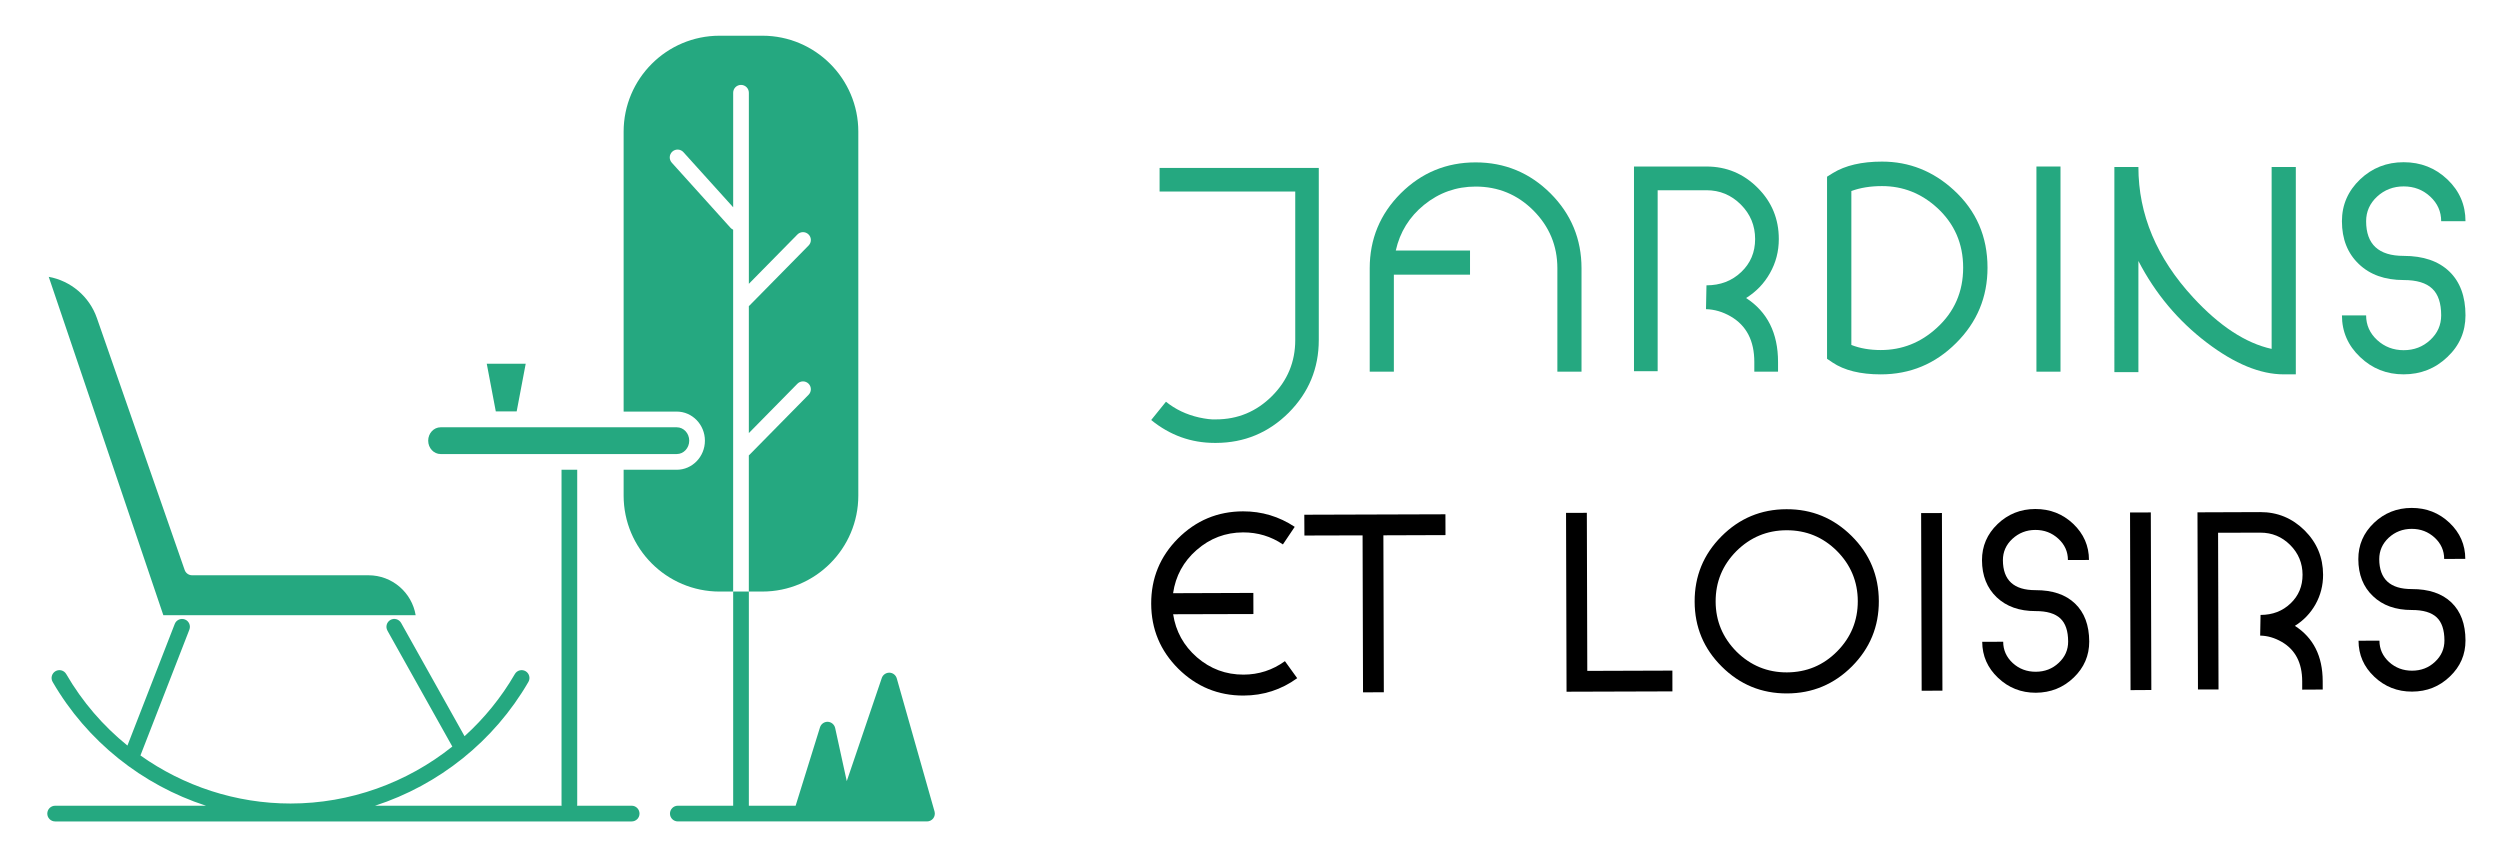 <?xml version="1.0" encoding="utf-8"?>
<!-- Generator: Adobe Illustrator 16.0.0, SVG Export Plug-In . SVG Version: 6.00 Build 0)  -->
<!DOCTYPE svg PUBLIC "-//W3C//DTD SVG 1.1//EN" "http://www.w3.org/Graphics/SVG/1.1/DTD/svg11.dtd">
<svg version="1.1" id="Calque_1" xmlns="http://www.w3.org/2000/svg" xmlns:xlink="http://www.w3.org/1999/xlink" x="0px" y="0px"
	 width="175px" height="60px" viewBox="0 0 175 60" enable-background="new 0 0 175 60" xml:space="preserve">
<g>
	<g>
		<path fill="#25A880" d="M80.583,29.401l1.034-1.28c0.659,0.533,1.43,0.901,2.316,1.101c0.481,0.104,0.862,0.15,1.144,0.135h0.036
			c1.529,0,2.839-0.546,3.93-1.636c1.082-1.083,1.624-2.39,1.624-3.919V13.405h-9.496v-1.649h11.144v12.045
			c0,1.982-0.702,3.678-2.104,5.087c-1.41,1.403-3.107,2.109-5.088,2.116c-0.02,0-0.05,0-0.089,0
			C83.379,31.004,81.896,30.47,80.583,29.401z"/>
		<path fill="#25A880" d="M103.292,11.367c2.04,0,3.79,0.724,5.244,2.171c1.444,1.447,2.17,3.195,2.17,5.242v7.237h-1.69V18.78
			c0-1.579-0.564-2.929-1.682-4.051c-1.116-1.113-2.462-1.669-4.042-1.669c-1.352,0-2.554,0.427-3.607,1.28
			c-1.031,0.839-1.69,1.903-1.98,3.195h5.196v1.693h-5.331v6.79h-1.69V18.78c0-2.047,0.724-3.795,2.168-5.242
			C99.5,12.091,101.249,11.367,103.292,11.367z"/>
		<path fill="#25A880" d="M124.517,16.732c0,0.861-0.205,1.659-0.624,2.393c-0.4,0.713-0.955,1.292-1.667,1.736
			c1.489,0.965,2.237,2.458,2.237,4.477v0.679h-1.661v-0.679c0-1.485-0.549-2.546-1.646-3.185c-0.564-0.327-1.143-0.496-1.736-0.512
			l0.033-1.668c0.971,0,1.78-0.309,2.427-0.925c0.653-0.616,0.979-1.388,0.979-2.315c0-0.943-0.334-1.748-1.001-2.415
			c-0.669-0.668-1.472-1.002-2.405-1.002h-3.417v12.667h-1.657V11.656h5.074c1.397,0,2.591,0.497,3.585,1.493
			C124.026,14.136,124.517,15.33,124.517,16.732z"/>
		<path fill="#25A880" d="M128.269,25.37l-0.376-0.256V12.369l0.41-0.256c0.87-0.533,2.015-0.801,3.438-0.801
			c1.9,0,3.575,0.664,5.023,1.992c1.572,1.44,2.362,3.25,2.362,5.433c0,2.063-0.732,3.821-2.198,5.276
			c-1.462,1.462-3.22,2.193-5.276,2.193C130.231,26.206,129.1,25.928,128.269,25.37z M129.593,24.146
			c0.604,0.238,1.29,0.357,2.06,0.357c1.488,0,2.792-0.515,3.919-1.547c1.233-1.12,1.849-2.527,1.849-4.219
			c0-1.677-0.605-3.071-1.815-4.185c-1.11-1.017-2.401-1.526-3.863-1.526c-0.809,0-1.521,0.115-2.148,0.346V24.146z"/>
		<path fill="#25A880" d="M142.55,11.656h1.685v14.361h-1.685V11.656z"/>
		<path fill="#25A880" d="M159.015,11.69h1.692v14.515h-0.846c-1.64,0-3.432-0.738-5.377-2.214
			c-2.013-1.529-3.612-3.438-4.796-5.723v7.782h-1.682V11.69h1.682c0,3.324,1.28,6.37,3.839,9.14
			c1.841,1.995,3.672,3.194,5.487,3.593V11.69z"/>
		<path fill="#25A880" d="M165.207,24.993c-0.847-0.802-1.271-1.775-1.271-2.917h1.692c0,0.676,0.257,1.25,0.77,1.725
			c0.517,0.475,1.139,0.712,1.858,0.712c0.729,0,1.348-0.238,1.858-0.712c0.514-0.475,0.768-1.049,0.768-1.725
			c0-0.853-0.207-1.477-0.625-1.87c-0.42-0.402-1.087-0.603-2.001-0.603c-1.313,0-2.359-0.373-3.139-1.122
			c-0.787-0.75-1.182-1.749-1.182-2.995c0-1.143,0.424-2.118,1.271-2.929c0.845-0.802,1.86-1.202,3.05-1.202
			c1.192,0,2.214,0.4,3.059,1.202c0.851,0.811,1.269,1.786,1.269,2.929h-1.701c0-0.675-0.254-1.251-0.768-1.726
			c-0.511-0.475-1.13-0.712-1.858-0.712c-0.72,0-1.342,0.238-1.858,0.712c-0.513,0.475-0.77,1.051-0.77,1.726
			c0,1.617,0.876,2.426,2.628,2.426c1.371,0,2.435,0.364,3.194,1.09c0.756,0.728,1.133,1.751,1.133,3.073
			c0,1.142-0.418,2.116-1.269,2.917c-0.845,0.808-1.866,1.212-3.059,1.212C167.067,26.206,166.051,25.801,165.207,24.993z"/>
	</g>
	<g>
		<path d="M90.804,47.473c-1.115,0.807-2.366,1.212-3.755,1.216c-1.774,0.005-3.293-0.621-4.563-1.874
			c-1.265-1.258-1.896-2.773-1.902-4.555s0.619-3.305,1.874-4.565c1.265-1.265,2.78-1.896,4.554-1.901
			c1.318-0.003,2.523,0.36,3.619,1.085l-0.827,1.23c-0.832-0.563-1.764-0.845-2.788-0.842c-1.232,0.004-2.313,0.412-3.253,1.233
			c-0.922,0.807-1.47,1.815-1.647,3.024l5.619-0.02l0.004,1.478l-5.619,0.015c0.184,1.201,0.738,2.203,1.663,3.012
			c0.941,0.814,2.03,1.218,3.264,1.215c1.067-0.003,2.034-0.317,2.898-0.943L90.804,47.473z"/>
		<path d="M101.18,36l0.004,1.457l-4.347,0.015l0.031,10.987l-1.456,0.004l-0.031-10.987l-4.072,0.011l-0.008-1.456L101.18,36z"/>
		<path d="M111.079,35.898l0.031,11.064l5.957-0.02l0.002,1.455l-7.411,0.023l-0.035-12.52L111.079,35.898z"/>
		<path d="M125.053,35.645c1.78-0.008,3.299,0.622,4.563,1.876c1.263,1.254,1.896,2.772,1.902,4.554
			c0.006,1.782-0.621,3.3-1.874,4.564c-1.259,1.262-2.774,1.897-4.554,1.901c-1.784,0.005-3.304-0.621-4.566-1.879
			c-1.265-1.254-1.896-2.77-1.899-4.55c-0.006-1.78,0.619-3.303,1.874-4.564C121.756,36.283,123.272,35.649,125.053,35.645z
			 M125.087,47.067c1.375-0.008,2.545-0.494,3.512-1.47c0.969-0.98,1.448-2.153,1.446-3.52c-0.004-1.369-0.495-2.541-1.464-3.513
			c-0.975-0.969-2.149-1.45-3.524-1.446c-1.369,0.004-2.539,0.495-3.514,1.464c-0.969,0.98-1.452,2.154-1.448,3.524
			c0.004,1.366,0.497,2.537,1.466,3.513C122.542,46.586,123.715,47.071,125.087,47.067z"/>
		<path d="M134.479,35.916l1.456-0.004l0.035,12.435l-1.454,0.004L134.479,35.916z"/>
		<path d="M139.863,47.447c-0.733-0.693-1.103-1.533-1.108-2.521l1.468-0.003c0.002,0.584,0.225,1.079,0.669,1.491
			c0.447,0.41,0.988,0.61,1.611,0.609c0.628-0.002,1.164-0.205,1.606-0.623c0.442-0.409,0.663-0.909,0.661-1.493
			c-0.002-0.739-0.184-1.28-0.547-1.618c-0.367-0.343-0.945-0.515-1.732-0.513c-1.136,0.003-2.044-0.321-2.723-0.965
			c-0.681-0.647-1.025-1.515-1.029-2.592c-0.003-0.991,0.362-1.837,1.093-2.538c0.729-0.696,1.609-1.049,2.636-1.051
			c1.038-0.003,1.922,0.345,2.655,1.037c0.734,0.698,1.104,1.542,1.105,2.53l-1.474,0.004c0-0.585-0.224-1.083-0.671-1.492
			c-0.446-0.409-0.979-0.616-1.612-0.614c-0.621,0.001-1.156,0.211-1.608,0.627c-0.439,0.409-0.66,0.906-0.66,1.49
			c0.004,1.405,0.768,2.103,2.284,2.099c1.186-0.003,2.107,0.306,2.765,0.937c0.657,0.628,0.988,1.512,0.994,2.655
			c0.002,0.987-0.361,1.831-1.091,2.531c-0.73,0.7-1.612,1.051-2.648,1.058C141.477,48.494,140.597,48.145,139.863,47.447z"/>
		<path d="M149.103,35.874l1.454-0.004l0.037,12.43l-1.456,0.009L149.103,35.874z"/>
		<path d="M162.616,40.229c0.002,0.747-0.176,1.438-0.53,2.073c-0.348,0.618-0.827,1.123-1.444,1.508
			c1.294,0.832,1.943,2.12,1.947,3.868l0.002,0.589l-1.437,0.008v-0.593c-0.004-1.285-0.481-2.2-1.433-2.751
			c-0.491-0.282-0.992-0.43-1.509-0.438l0.027-1.447c0.841-0.002,1.539-0.269,2.1-0.806c0.562-0.533,0.842-1.204,0.84-2.007
			c-0.002-0.814-0.292-1.513-0.872-2.09c-0.58-0.576-1.274-0.859-2.083-0.857l-2.958,0.007l0.031,10.968l-1.439,0.004l-0.034-12.402
			l4.396-0.016c1.207-0.003,2.241,0.427,3.105,1.283C162.182,37.983,162.612,39.016,162.616,40.229z"/>
		<path d="M166.201,47.372c-0.734-0.693-1.101-1.532-1.104-2.522l1.464-0.003c0.002,0.584,0.227,1.079,0.673,1.493
			c0.449,0.408,0.99,0.609,1.611,0.608c0.63-0.002,1.166-0.206,1.606-0.622c0.442-0.411,0.661-0.911,0.659-1.495
			c-0.002-0.737-0.182-1.279-0.543-1.617c-0.367-0.343-0.945-0.516-1.738-0.514c-1.137,0.003-2.042-0.32-2.719-0.969
			c-0.683-0.642-1.025-1.509-1.027-2.591c-0.003-0.988,0.36-1.834,1.093-2.536c0.729-0.694,1.607-1.047,2.636-1.049
			c1.032-0.003,1.918,0.345,2.649,1.036c0.738,0.698,1.107,1.541,1.109,2.53l-1.478,0.004c0-0.584-0.224-1.084-0.667-1.492
			c-0.444-0.407-0.98-0.615-1.61-0.613c-0.623,0.002-1.162,0.211-1.608,0.622c-0.439,0.414-0.66,0.911-0.66,1.495
			c0.004,1.404,0.766,2.102,2.278,2.098c1.189-0.003,2.113,0.306,2.771,0.934c0.657,0.63,0.986,1.516,0.988,2.658
			c0.004,0.988-0.359,1.831-1.091,2.527c-0.73,0.704-1.612,1.055-2.645,1.058C167.821,48.418,166.939,48.069,166.201,47.372z"/>
	</g>
</g>
<g>
	<path fill="#25A880" d="M29.096,43.063c-0.262-1.581-1.641-2.794-3.299-2.794H13.446c-0.232,0-0.441-0.147-0.519-0.369
		L6.782,22.263c-0.527-1.513-1.83-2.605-3.371-2.885l8.022,23.685H29.096z"/>
	<path fill="#25A880" d="M51.131,15.941l-4.107-4.554c-0.203-0.226-0.186-0.572,0.039-0.775c0.225-0.204,0.574-0.186,0.777,0.04
		l3.482,3.857V6.491c0-0.303,0.244-0.548,0.549-0.548c0.303,0,0.549,0.245,0.549,0.548v13.376l3.4-3.454
		c0.215-0.216,0.561-0.218,0.777-0.003c0.215,0.211,0.219,0.559,0.006,0.774l-4.139,4.204c-0.012,0.014-0.029,0.025-0.045,0.037
		v8.89l3.4-3.454c0.215-0.216,0.561-0.218,0.777-0.006c0.215,0.212,0.219,0.563,0.006,0.777l-4.139,4.204
		c-0.012,0.014-0.029,0.025-0.045,0.037v9.535h0.951c3.703,0,6.713-3.013,6.713-6.715V9.214c0-3.701-3.01-6.714-6.713-6.714h-3
		c-3.703,0-6.715,3.013-6.715,6.714v19.597h3.719c1.086,0,1.971,0.914,1.971,2.036c0,1.124-0.885,2.036-1.971,2.036h-3.719v1.811
		c0,3.702,3.012,6.715,6.715,6.715h0.951V16.078C51.252,16.048,51.186,16.002,51.131,15.941z"/>
	<polygon fill="#25A880" points="34.706,28.8 36.167,28.8 36.799,25.462 34.073,25.462 	"/>
	<path fill="#25A880" d="M29.973,30.847c0,0.516,0.39,0.936,0.87,0.936h16.532c0.48,0,0.871-0.42,0.871-0.936
		c0-0.517-0.391-0.937-0.871-0.937H30.843C30.363,29.911,29.973,30.331,29.973,30.847z"/>
	<path fill="#25A880" d="M44.217,56.4h-3.82c0.004-0.026,0.008-0.055,0.008-0.082V32.883h-1.098v23.436
		c0,0.027,0.004,0.056,0.008,0.082H26.252c4.46-1.449,8.326-4.502,10.736-8.667c0.154-0.262,0.063-0.6-0.199-0.752
		c-0.264-0.15-0.598-0.061-0.75,0.203c-0.953,1.644-2.146,3.105-3.52,4.349l-4.129-7.371l-0.311-0.557
		c-0.15-0.266-0.484-0.36-0.748-0.211c-0.264,0.148-0.359,0.484-0.209,0.748l0.008,0.02l4.533,8.095
		c-3.171,2.535-7.157,3.988-11.326,3.988c-3.816,0-7.479-1.216-10.506-3.364l3.391-8.719l0.034-0.09
		c0.11-0.283-0.03-0.602-0.313-0.711c-0.282-0.108-0.601,0.031-0.71,0.313l-0.19,0.488l-3.122,8.026
		c-1.698-1.374-3.16-3.062-4.284-5.004c-0.152-0.264-0.488-0.354-0.751-0.203c-0.262,0.152-0.354,0.49-0.2,0.752
		c2.41,4.165,6.277,7.218,10.737,8.667H3.86c-0.303,0-0.55,0.248-0.55,0.553c0,0.302,0.247,0.547,0.55,0.547h40.357
		c0.303,0,0.549-0.245,0.549-0.547C44.766,56.648,44.52,56.4,44.217,56.4z"/>
	<path fill="#25A880" d="M62.774,47.487c-0.066-0.232-0.275-0.394-0.514-0.4c-0.234-0.004-0.459,0.145-0.535,0.374l-2.451,7.219
		l-0.813-3.721c-0.055-0.242-0.266-0.421-0.514-0.434c-0.248-0.007-0.473,0.15-0.547,0.389L55.694,56.4H52.42V42.506v-1.098h-1.098
		v1.098V56.4h-3.875c-0.303,0-0.549,0.248-0.549,0.553c0,0.302,0.246,0.547,0.549,0.547h17.443c0.174,0,0.334-0.08,0.439-0.217
		c0.102-0.137,0.135-0.314,0.088-0.482L62.774,47.487z"/>
</g>
</svg>
